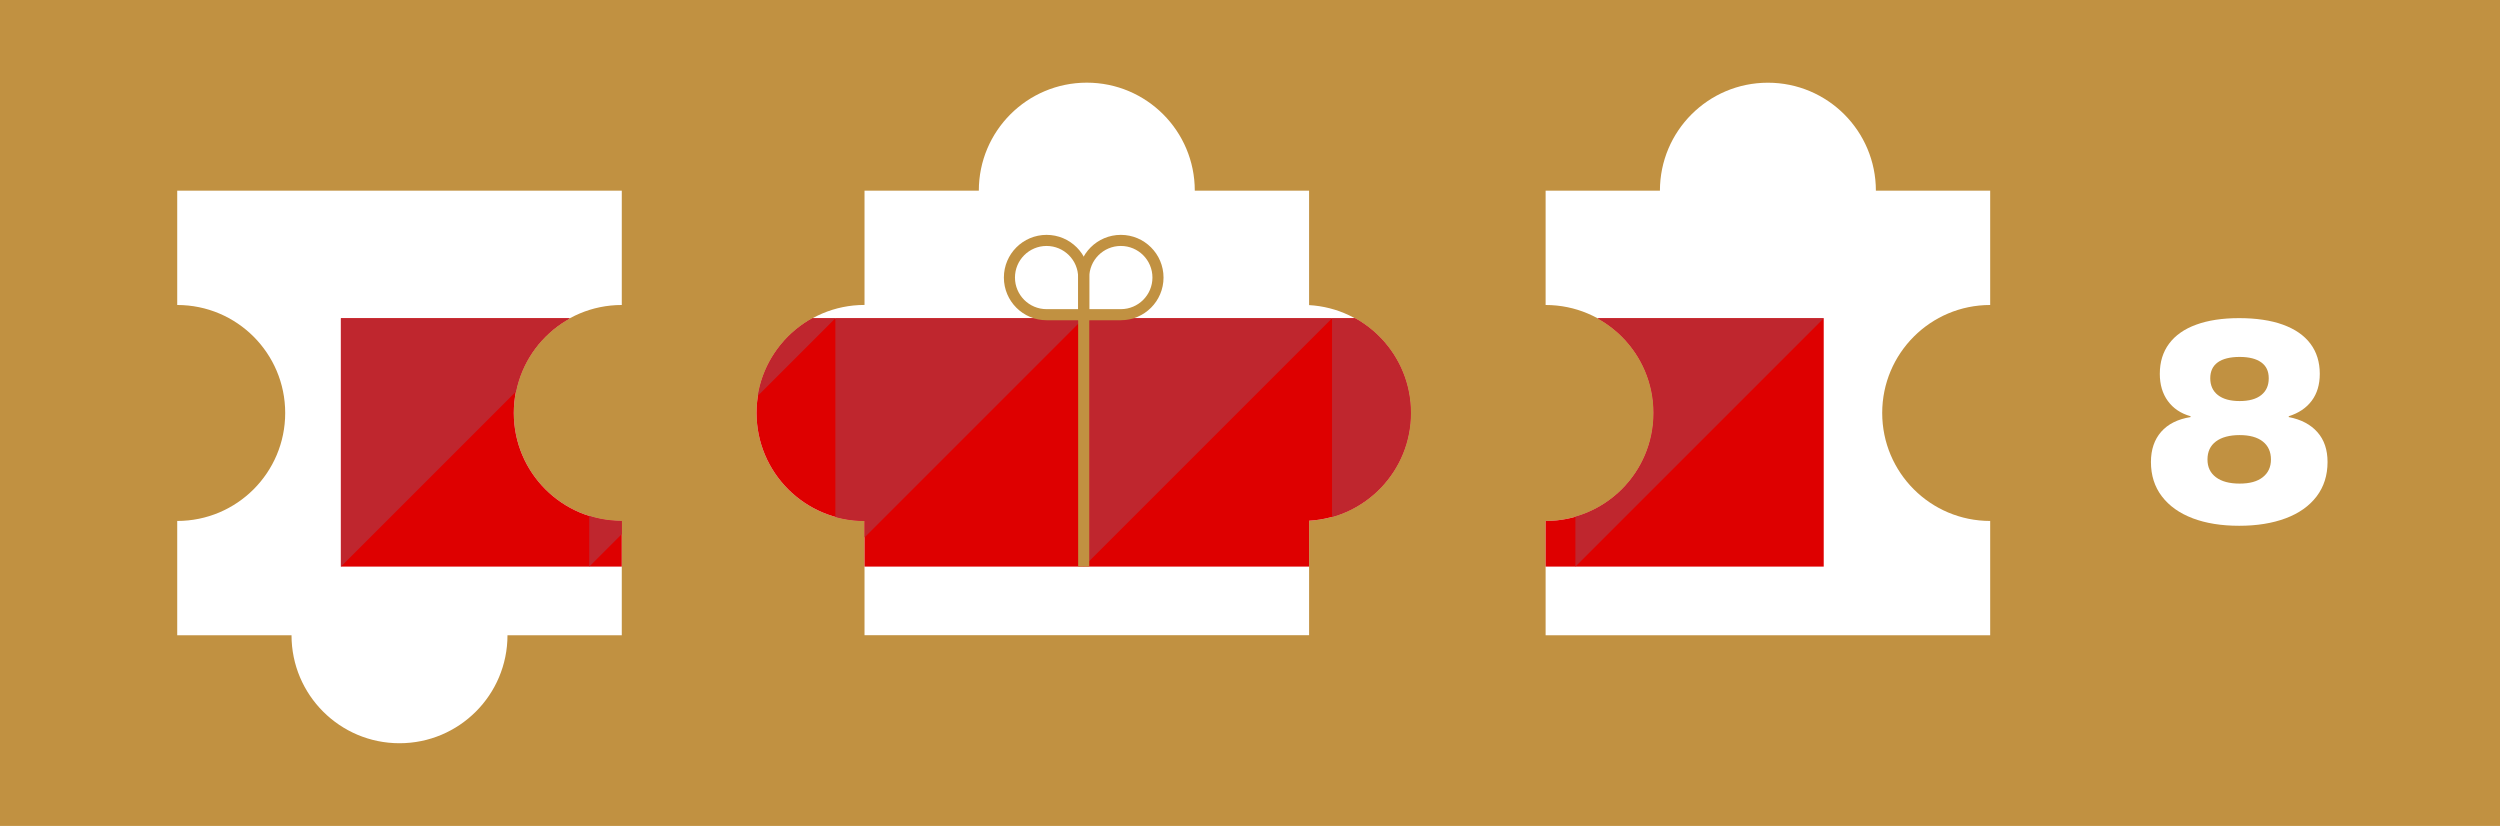 <?xml version="1.0" encoding="UTF-8"?>
<svg id="Ebene_1" xmlns="http://www.w3.org/2000/svg" xmlns:xlink="http://www.w3.org/1999/xlink" version="1.1" viewBox="0 0 451 149">
  <!-- Generator: Adobe Illustrator 29.7.1, SVG Export Plug-In . SVG Version: 2.1.1 Build 8)  -->
  <defs>
    <style>
      .st0, .st1 {
        fill: none;
      }

      .st2 {
        fill: #bf262e;
      }

      .st3 {
        clip-path: url(#clippath-1);
      }

      .st4 {
        clip-path: url(#clippath-2);
      }

      .st5 {
        fill: #fff;
      }

      .st6 {
        fill: #c19141;
      }

      .st1 {
        stroke: #c19141;
        stroke-miterlimit: 10;
        stroke-width: 2px;
      }

      .st7 {
        fill: #de0000;
      }

      .st8 {
        clip-path: url(#clippath);
      }
    </style>
    <clipPath id="clippath">
      <path class="st0" d="M31.97,34.4v20.62c10.76,0,19.48,8.72,19.48,19.48s-8.72,19.48-19.48,19.48v20.62h20.62c0,10.76,8.72,19.48,19.48,19.48s19.48-8.72,19.48-19.48h20.62v-20.62c-10.76,0-19.48-8.72-19.48-19.48s8.72-19.48,19.48-19.48v-20.62H31.97Z"/>
    </clipPath>
    <clipPath id="clippath-1">
      <path class="st0" d="M254.51,74.5c0,10.38-8.12,18.86-18.35,19.44v20.65h-80.2v-20.62c-10.76,0-19.48-8.72-19.48-19.48s8.72-19.48,19.48-19.48v-20.62h20.62c0-10.76,8.72-19.48,19.48-19.48s19.48,8.72,19.48,19.48h20.62v20.65c10.23.58,18.35,9.06,18.35,19.44v.02Z"/>
    </clipPath>
    <clipPath id="clippath-2">
      <path class="st0" d="M298.31,74.5c0-10.76-8.72-19.48-19.48-19.48v-20.62h20.62c0-10.76,8.72-19.48,19.48-19.48s19.48,8.72,19.48,19.48h20.62v20.62c-10.76,0-19.48,8.72-19.48,19.48s8.72,19.48,19.48,19.48v20.62h-80.2v-20.62c10.76,0,19.48-8.72,19.48-19.48h0Z"/>
    </clipPath>
  </defs>
  <rect class="st6" y="0" width="451" height="149"/>
  <path class="st5" d="M298.31,74.5c0-10.76-8.72-19.48-19.48-19.48v-20.62h20.62c0-10.76,8.72-19.48,19.48-19.48s19.48,8.72,19.48,19.48h20.62v20.62c-10.76,0-19.48,8.72-19.48,19.48s8.72,19.48,19.48,19.48v20.62h-80.2v-20.62c10.76,0,19.48-8.72,19.48-19.48h0Z"/>
  <g>
    <path class="st5" d="M92.69,74.5c0,10.76,8.72,19.48,19.48,19.48v20.62h-20.62c0,10.76-8.72,19.48-19.48,19.48s-19.48-8.72-19.48-19.48h-20.62v-20.62c10.76,0,19.48-8.72,19.48-19.48s-8.72-19.48-19.48-19.48v-20.62h80.2v20.62c-10.76,0-19.48,8.72-19.48,19.48Z"/>
    <path class="st0" d="M92.69,74.5c0,10.76,8.72,19.48,19.48,19.48v20.62h-20.62c0,10.76-8.72,19.48-19.48,19.48s-19.48-8.72-19.48-19.48h-20.62v-20.62c10.76,0,19.48-8.72,19.48-19.48s-8.72-19.48-19.48-19.48v-20.62h80.2v20.62c-10.76,0-19.48,8.72-19.48,19.48Z"/>
  </g>
  <g class="st8">
    <g>
      <g>
        <rect class="st7" x="61.5" y="57.42" width="179.2" height="44.8"/>
        <polygon class="st2" points="61.5 102.22 61.5 57.42 106.3 57.42 61.5 102.22"/>
        <polygon class="st2" points="106.3 102.22 106.3 57.42 151.1 57.42 106.3 102.22"/>
        <polygon class="st2" points="151.1 102.22 151.1 57.42 195.9 57.42 151.1 102.22"/>
        <polygon class="st2" points="195.9 102.22 195.9 57.42 240.7 57.42 195.9 102.22"/>
      </g>
      <g>
        <g>
          <path class="st1" d="M157.8,43.37h0c3.7,0,6.7,3,6.7,6.7h0c0,3.7-3,6.7-6.7,6.7h-6.7v-6.7c0-3.7,3-6.7,6.7-6.7Z"/>
          <path class="st1" d="M151.1,56.77h-6.7c-3.7,0-6.7-3-6.7-6.7h0c0-3.7,3-6.7,6.7-6.7h0c3.7,0,6.7,3,6.7,6.7v6.7h0Z"/>
        </g>
        <line class="st1" x1="151.1" y1="57.42" x2="151.1" y2="102.22"/>
      </g>
    </g>
  </g>
  <g>
    <path class="st5" d="M254.51,74.5c0,10.38-8.12,18.86-18.35,19.44v20.65h-80.2v-20.62c-10.76,0-19.48-8.72-19.48-19.48s8.72-19.48,19.48-19.48v-20.62h20.62c0-10.76,8.72-19.48,19.48-19.48s19.48,8.72,19.48,19.48h20.62v20.65c10.23.58,18.35,9.06,18.35,19.44,0,0,0,.02,0,.02Z"/>
    <g class="st3">
      <g>
        <g>
          <rect class="st7" x="105.9" y="57.42" width="179.2" height="44.8"/>
          <polygon class="st2" points="105.9 102.22 105.9 57.42 150.7 57.42 105.9 102.22"/>
          <polygon class="st2" points="150.7 102.22 150.7 57.42 195.5 57.42 150.7 102.22"/>
          <polygon class="st2" points="195.5 102.22 195.5 57.42 240.3 57.42 195.5 102.22"/>
          <polygon class="st2" points="240.3 102.22 240.3 57.42 285.1 57.42 240.3 102.22"/>
        </g>
        <g>
          <g>
            <path class="st1" d="M202.2,43.37h0c3.7,0,6.7,3,6.7,6.7h0c0,3.7-3,6.7-6.7,6.7h-6.7v-6.7c0-3.7,3-6.7,6.7-6.7Z"/>
            <path class="st1" d="M195.5,56.77h-6.7c-3.7,0-6.7-3-6.7-6.7h0c0-3.7,3-6.7,6.7-6.7h0c3.7,0,6.7,3,6.7,6.7v6.7h0Z"/>
          </g>
          <line class="st1" x1="195.5" y1="57.42" x2="195.5" y2="102.22"/>
        </g>
      </g>
    </g>
  </g>
  <g class="st4">
    <g>
      <g>
        <g>
          <rect class="st7" x="149.8" y="57.42" width="179.2" height="44.8"/>
          <polygon class="st2" points="149.8 102.22 149.8 57.42 194.6 57.42 149.8 102.22"/>
          <polygon class="st2" points="194.6 102.22 194.6 57.42 239.4 57.42 194.6 102.22"/>
          <polygon class="st2" points="239.4 102.22 239.4 57.42 284.2 57.42 239.4 102.22"/>
          <polygon class="st2" points="284.2 102.22 284.2 57.42 329 57.42 284.2 102.22"/>
        </g>
        <g>
          <g>
            <path class="st1" d="M246.1,43.37h0c3.7,0,6.7,3,6.7,6.7h0c0,3.7-3,6.7-6.7,6.7h-6.7v-6.7c0-3.7,3-6.7,6.7-6.7Z"/>
            <path class="st1" d="M239.4,56.77h-6.7c-3.7,0-6.7-3-6.7-6.7h0c0-3.7,3-6.7,6.7-6.7h0c3.7,0,6.7,3,6.7,6.7v6.7h0Z"/>
          </g>
          <line class="st1" x1="239.4" y1="57.42" x2="239.4" y2="102.22"/>
        </g>
      </g>
      <path class="st0" d="M298.31,74.5c0-10.76-8.72-19.48-19.48-19.48v-20.62h20.62c0-10.76,8.72-19.48,19.48-19.48s19.48,8.72,19.48,19.48h20.62v20.62c-10.76,0-19.48,8.72-19.48,19.48s8.72,19.48,19.48,19.48v20.62h-80.2v-20.62c10.76,0,19.48-8.72,19.48-19.48h0Z"/>
    </g>
  </g>
  <path class="st5" d="M395.55,93.49c-2.38-.9-4.23-2.22-5.55-3.95-1.32-1.73-1.97-3.8-1.97-6.2,0-2.23.62-4.05,1.85-5.45,1.23-1.4,3-2.28,5.3-2.65v-.15c-1.77-.5-3.13-1.42-4.1-2.75-.97-1.33-1.45-2.97-1.45-4.9,0-2.13.56-3.95,1.68-5.45,1.12-1.5,2.74-2.64,4.88-3.42,2.13-.78,4.72-1.18,7.75-1.18s5.73.39,7.9,1.18,3.82,1.92,4.95,3.42c1.13,1.5,1.7,3.32,1.7,5.45,0,1.93-.48,3.55-1.45,4.85-.97,1.3-2.35,2.23-4.15,2.8v.15c2.23.43,3.96,1.34,5.18,2.73,1.22,1.38,1.82,3.17,1.82,5.38,0,2.4-.66,4.47-1.97,6.2-1.32,1.73-3.17,3.05-5.58,3.95-2.4.9-5.2,1.35-8.4,1.35s-5.99-.45-8.38-1.35ZM408.2,86.09c.98-.77,1.48-1.83,1.48-3.2s-.49-2.48-1.48-3.25c-.98-.77-2.38-1.15-4.17-1.15s-3.26.38-4.28,1.15c-1.02.77-1.52,1.85-1.52,3.25s.51,2.43,1.52,3.2c1.02.77,2.44,1.15,4.28,1.15s3.19-.38,4.17-1.15ZM407.93,71.27c.9-.72,1.35-1.72,1.35-3.02s-.45-2.23-1.35-2.88c-.9-.65-2.2-.98-3.9-.98s-3.05.33-3.95.98c-.9.65-1.35,1.61-1.35,2.88s.46,2.31,1.38,3.02c.92.72,2.22,1.08,3.92,1.08s3-.36,3.9-1.08Z"/>
</svg>
